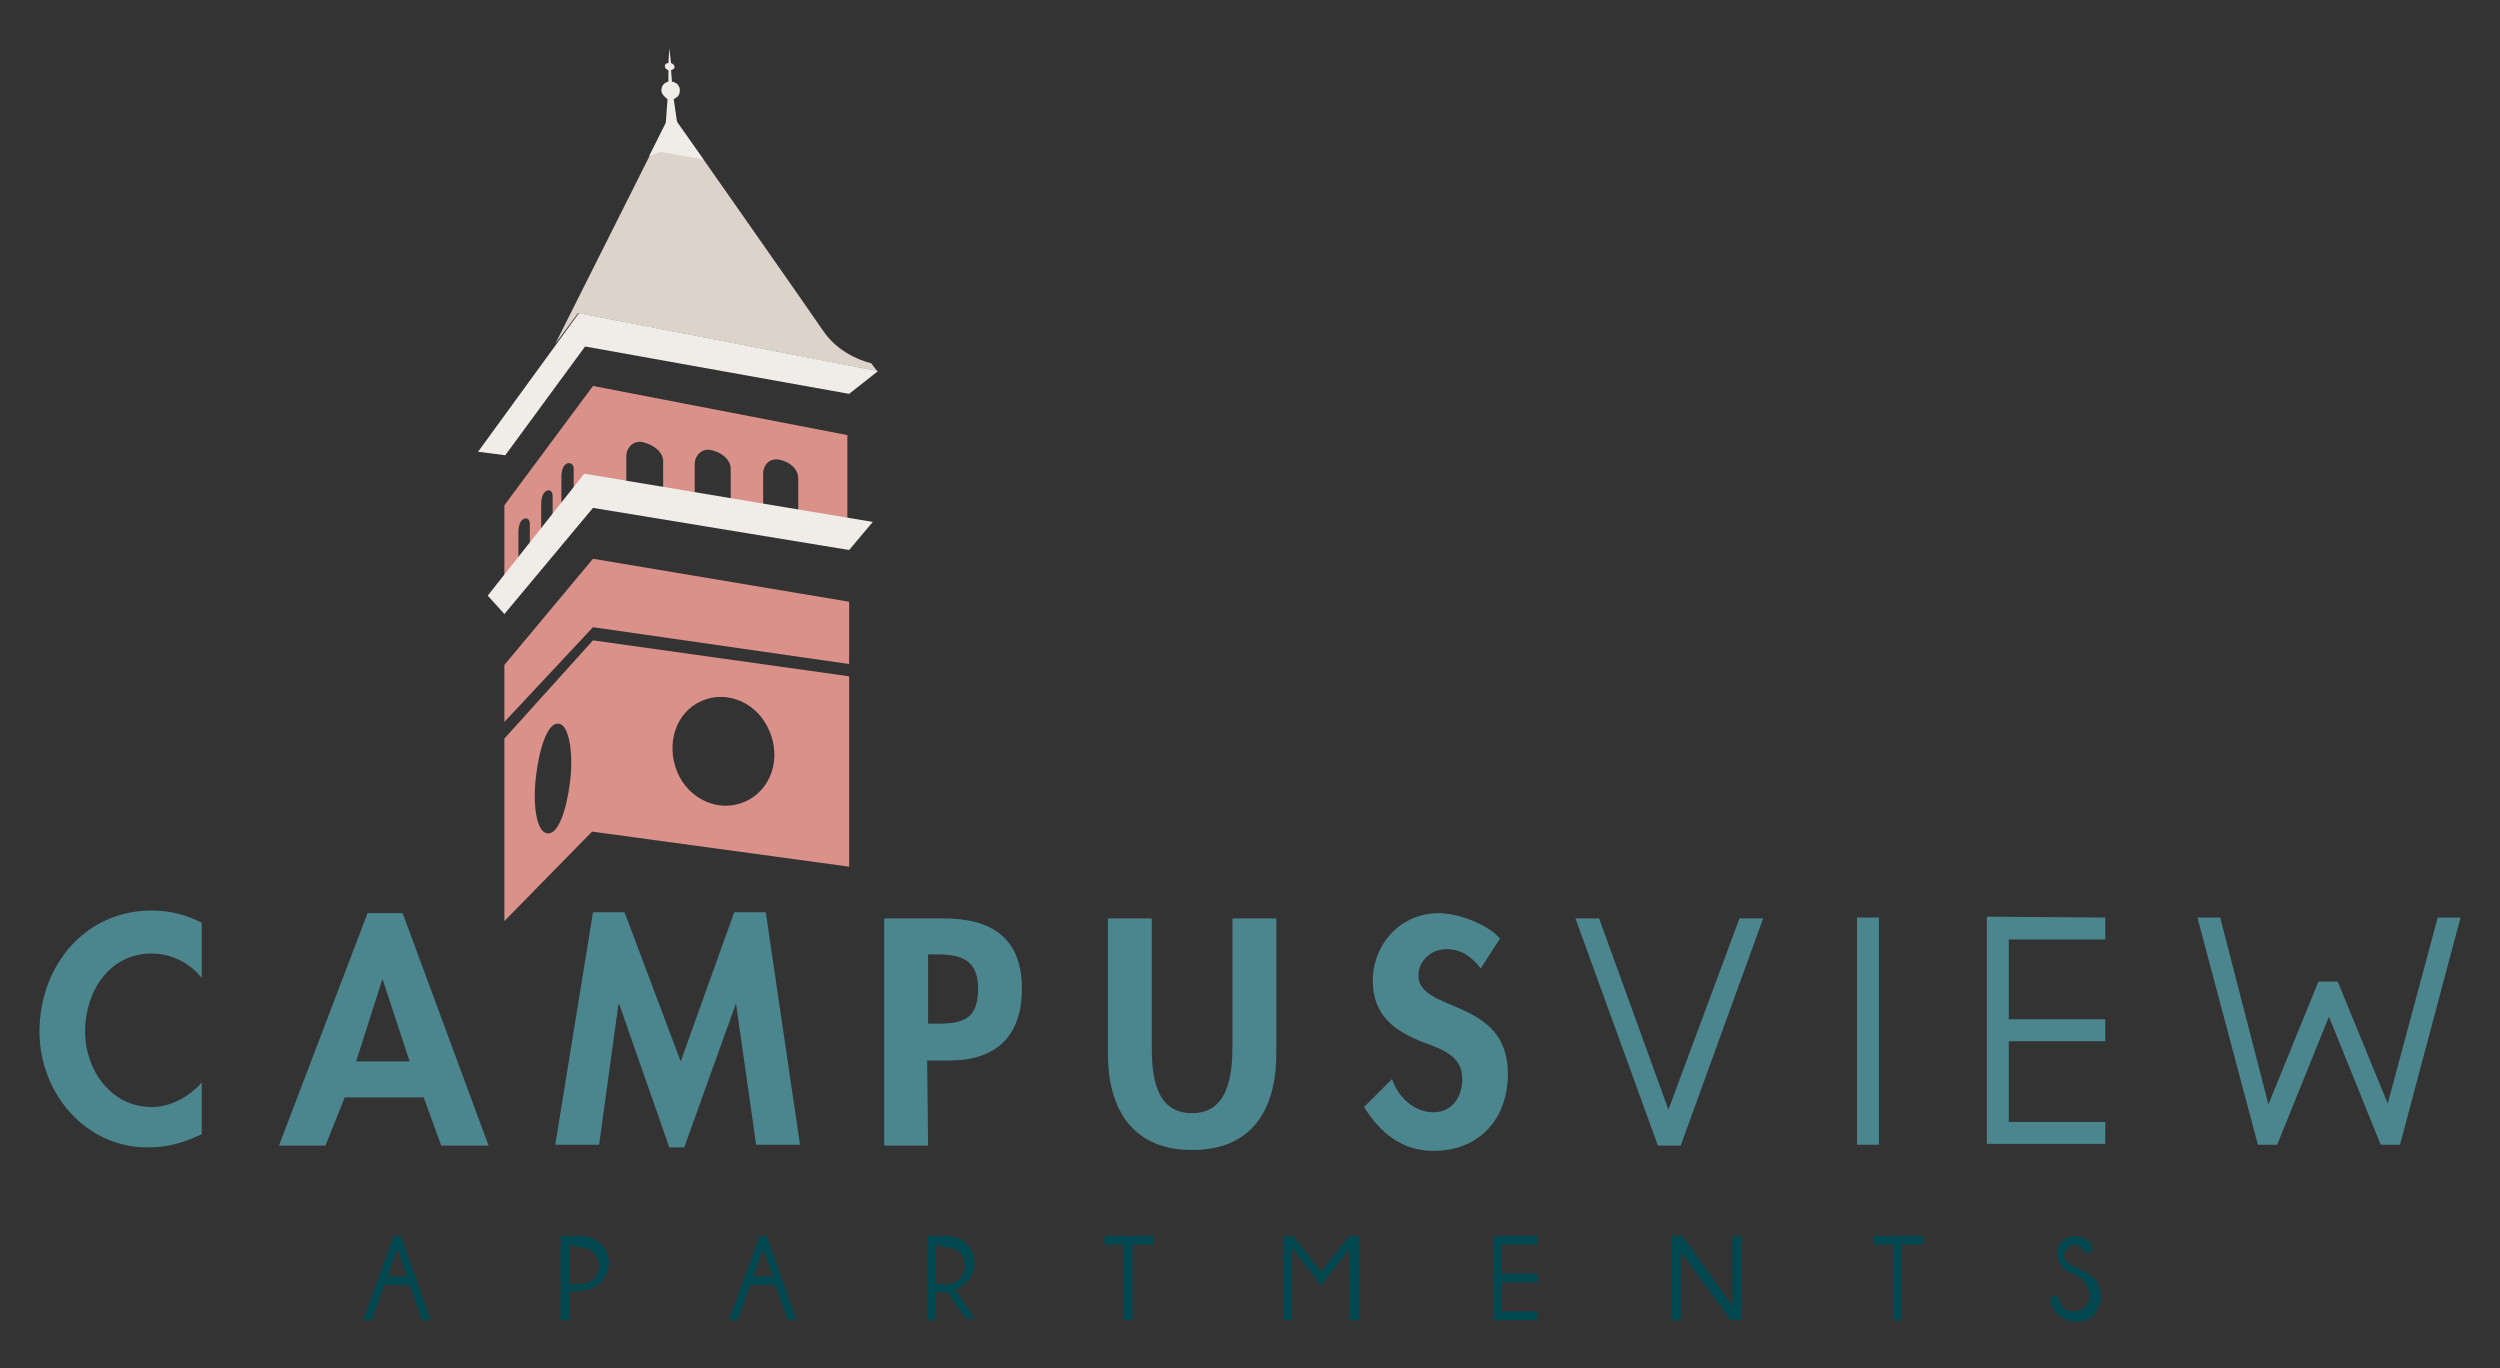 <?xml version="1.0" encoding="UTF-8"?>
<!-- Generator: Adobe Illustrator 27.5.0, SVG Export Plug-In . SVG Version: 6.00 Build 0)  -->
<svg xmlns="http://www.w3.org/2000/svg" xmlns:xlink="http://www.w3.org/1999/xlink" version="1.1" id="Layer_1" x="0px" y="0px" width="285px" height="156px" viewBox="0 0 285 156" style="enable-background:new 0 0 285 156;" xml:space="preserve">
<rect x="0" y="0" width="285" height="156" fill="#333333" stroke="none"/>
<style type="text/css">
	.st0{fill:#DA9189;}
	.st1{fill:#DCD3CB;}
	.st2{fill:#F0EDE9;}
	.st3{fill:#4B858E;}
	.st4{fill:#004750;}
</style>
<g>
	<g>
		<path class="st0" d="M67.6,44L57.5,57.6v8.2l1.6-2.2c0-0.9,0-2.5,0-3c0-0.4,0.1-1,0.4-1.3c0.4-0.4,0.9-0.2,0.9,0.4    c0,0.4,0,1.6,0,2.3l1.3-1.6c0-0.9,0-2.6,0-3c0-0.4,0.1-1,0.4-1.3c0.4-0.4,0.9-0.2,0.9,0.4c0,0.4,0,1.6,0,2.3l1-1.3    c0-0.9,0-2.9,0-3.2c0-0.4,0.1-1,0.4-1.3c0.4-0.4,1-0.2,1,0.4c0,0.4,0,1.8,0,2.5l1-1.3l5,0.8c0-1,0-2.8,0-3.4c0-1,0.9-2,2.2-1.5    c1.3,0.4,2,1.3,2,2c0,0.4,0,2.5,0,3.7l3.6,0.5c0-0.9,0-3.1,0-3.8c0-1,0.9-2,2.2-1.5c1.3,0.4,1.9,1.3,1.9,2c0,0.4,0,3,0,4l3.7,0.5    c0-0.8,0-3.1,0-3.9c0-1,0.8-2,2.2-1.5c1.3,0.4,1.8,1.3,1.8,2c0,0.4,0,3.1,0,4.1l5.6,0.9v-9.9L67.6,44z"></path>
		<polygon class="st0" points="57.5,82.3 67.6,71.5 96.8,75.7 96.8,68.6 67.6,63.7 57.5,75.8   "></polygon>
		<path class="st1" d="M76.5,12.9L63.3,39.2l2.6-3.5l34.1,6.6l-0.7-0.9c0,0-3.4-0.7-5.4-3.6C92,35,76.5,12.9,76.5,12.9z"></path>
		<polygon class="st2" points="57.5,70 67.6,57.9 96.8,62.7 99.5,59.5 66.6,54 55.6,67.9   "></polygon>
		<polygon class="st2" points="57.6,51.9 66.7,39.5 96.8,44.9 100.1,42.3 66,35.7 54.5,51.5   "></polygon>
		<path class="st0" d="M67.6,73L57.5,84.2V105l10-10.2l29.3,4V77.1L67.6,73z M65,89c-0.4,3.4-1.4,6.2-2.6,6    c-1.2-0.1-1.7-3.1-1.3-6.5c0.4-3.4,1.4-6.2,2.6-6C64.8,82.6,65.4,85.6,65,89z M84.9,91.4c-3,1.3-6.4-0.3-7.7-3.4    c-1.3-3.2-0.2-6.8,2.8-8.1c3-1.3,6.4,0.3,7.7,3.4C89.1,86.5,87.9,90.1,84.9,91.4z"></path>
		<path class="st2" d="M77.2,14l-0.4-2.7c0.4-0.2,0.7-0.4,0.7-1s-0.4-0.9-0.9-1l-0.1-1.3c0.3-0.1,0.4-0.2,0.4-0.4    c0-0.2-0.3-0.4-0.4-0.4l-0.2-1.7l-0.1,1.7c-0.4,0-0.4,0.2-0.4,0.4c0,0.2,0.3,0.4,0.4,0.4v1.3c-0.4,0.1-0.8,0.4-0.8,1    c0,0.4,0.4,0.8,0.7,1L75.9,14L74,17.8l1.3-0.5l4.9,0.9L77.2,14z"></path>
	</g>
	<g>
		<path class="st3" d="M23,111.5c-1.3-1.7-3.5-2.8-5.7-2.8c-4.9,0-7.6,4.4-7.6,8.9c0,4.3,2.9,8.6,7.6,8.6c2.2,0,4.3-1.2,5.7-2.8v5.9    c-1.9,0.9-3.8,1.5-5.9,1.5c-7.2,0.2-12.6-6.1-12.6-13.2c0-7.4,5.1-13.8,12.8-13.8c2.1,0,4,0.5,5.7,1.4C23,105.4,23,111.5,23,111.5    z"></path>
		<path class="st3" d="M39.3,125.1l-2.2,5.5h-5.3l10.1-26.5h4l9.8,26.5h-5.4l-2-5.5H39.3z M43.6,111.6L43.6,111.6l-3,9.4h6.1    L43.6,111.6z"></path>
		<path class="st3" d="M83.9,114.4L83.9,114.4L78,130.8h-1.7l-5.7-16.3h-0.1l-2.2,16h-5l4.3-26.5h3.6l6.4,17l6.1-17h3.6l3.9,26.5h-5    L83.9,114.4z"></path>
		<path class="st3" d="M105.8,130.6h-5v-25.9h6.8c5.4,0,8.9,2.2,8.9,8c0,5.5-3,8.2-8.3,8.2h-2.5L105.8,130.6L105.8,130.6z     M105.8,116.7h1.1c3,0,4.6-0.6,4.6-4c0-3.3-1.9-3.9-4.8-3.9h-0.9C105.8,108.8,105.8,116.7,105.8,116.7z"></path>
		<path class="st3" d="M126.3,104.7h5v14.5c0,3.2,0.3,7.7,4.6,7.7c4.2,0,4.6-4.5,4.6-7.7v-14.5h5v15.4c0,6.3-2.7,11-9.6,11    s-9.6-4.8-9.6-11L126.3,104.7L126.3,104.7z"></path>
		<path class="st3" d="M168.8,110.4c-1-1.3-2.2-2.2-3.9-2.2s-3.2,1.3-3.2,3c0,4.3,10.2,2.5,10.2,11.2c0,5.1-3.2,8.8-8.5,8.8    c-3.6,0-6.1-2.1-7.9-5l3.2-3.2c0.6,2,2.5,3.8,4.7,3.8c2.1,0,3.3-1.7,3.3-3.8c0-2.7-2.4-3.4-4.5-4.2c-3.3-1.3-5.7-3.1-5.7-7    c0-4.2,3.2-7.7,7.5-7.7c2.2,0,5.5,1.2,7,2.9L168.8,110.4z"></path>
		<path class="st3" d="M189,130.6l-9.4-25.9h2.7l7.9,21.8l8.1-21.8h2.7l-9.4,25.9H189L189,130.6z"></path>
		<path class="st3" d="M214.2,104.6v25.9h-2.5v-25.9L214.2,104.6z"></path>
		<path class="st3" d="M240,104.6v2.5h-11v9.1h11v2.5h-11v9.2h11v2.5h-13.5v-25.9L240,104.6L240,104.6z"></path>
		<path class="st3" d="M258.6,125.9l5.7-14h2.2l5.7,13.9l5.7-21.2h2.6l-6.9,25.9h-2.2l-5.9-14.6l-5.9,14.6h-2.2l-6.9-25.9h2.6    L258.6,125.9z"></path>
	</g>
	<g>
		<path class="st4" d="M45.7,140.9l3.4,9.6h-1l-1.4-4h-2.9l-1.4,4h-1l3.5-9.6H45.7z M46.4,145.5l-1.1-3.1l-1.1,3.1H46.4z"></path>
		<path class="st4" d="M64.9,147.3v3.2h-1v-9.6h2.7c0.7,0.1,1.3,0.4,1.9,0.9c0.6,0.6,0.9,1.3,0.9,2.2s-0.4,1.6-0.9,2.2    c-0.6,0.6-1.3,0.9-2.2,0.9L64.9,147.3L64.9,147.3z M64.9,141.9v4.5h1.3c0.6,0,1.2-0.3,1.5-0.6c0.4-0.4,0.6-1,0.6-1.5    c0-0.6-0.3-1.2-0.6-1.5c-0.4-0.4-1-0.6-1.5-0.6L64.9,141.9L64.9,141.9z"></path>
		<path class="st4" d="M87.4,140.9l3.4,9.6h-1l-1.4-4h-2.9l-1.4,4h-1l3.5-9.6H87.4z M88.1,145.5l-1.1-3.1l-1.1,3.1H88.1z"></path>
		<path class="st4" d="M108,147.3h-1.3v3.2h-1v-9.6h2.6c0.7,0.1,1.3,0.4,1.9,0.9c0.6,0.6,0.9,1.3,0.9,2.2s-0.4,1.6-0.9,2.2    c-0.4,0.4-0.8,0.6-1.3,0.8l2.2,3.3h-1L108,147.3z M106.6,141.9v4.5h1.3c0.6,0,1.2-0.3,1.5-0.6c0.4-0.4,0.6-1,0.6-1.5    c0-0.6-0.3-1.2-0.6-1.5c-0.4-0.4-1-0.6-1.5-0.6L106.6,141.9L106.6,141.9z"></path>
		<path class="st4" d="M129.1,141.9v8.6h-1v-8.6h-2.2v-1h5.6v1H129.1z"></path>
		<path class="st4" d="M154.9,140.9v9.6h-1v-8.2L151,146l-0.4,0.6l-0.4-0.6l-2.9-3.7v8.2h-1v-9.6h1.1l3.2,4.1l3.2-4.1H154.9z"></path>
		<path class="st4" d="M175.3,140.9v1h-4.1v3.3h4.1v1h-4.1v3.3h4.1v1h-5v-9.6L175.3,140.9L175.3,140.9z"></path>
		<path class="st4" d="M191.8,140.9l5.7,8v-8h1v9.6h-1.2l-5.7-7.8v7.8h-1v-9.6H191.8z"></path>
		<path class="st4" d="M216.8,141.9v8.6h-1v-8.6h-2.2v-1h5.6v1H216.8z"></path>
		<path class="st4" d="M236.7,145.4c-0.6-0.3-1.3-0.5-1.6-1c-0.4-0.4-0.6-0.9-0.6-1.5c0-0.5,0.3-1.1,0.6-1.4    c0.4-0.4,0.9-0.6,1.5-0.6c0.5,0,1.1,0.3,1.5,0.6c0.3,0.3,0.4,0.5,0.5,1l-0.9,0.4c-0.1-0.4-0.3-0.4-0.4-0.6    c-0.3-0.3-0.4-0.4-0.8-0.4s-0.6,0.1-0.8,0.4c-0.3,0.3-0.4,0.4-0.4,0.8c0,0.4,0.1,0.6,0.4,0.8c0.3,0.3,0.5,0.4,1,0.6    c0.7,0.3,1.3,0.6,2,1.2c0.5,0.5,0.8,1.3,0.8,2.1c0,0.8-0.3,1.4-0.8,2.1c-0.5,0.5-1.3,0.8-2.1,0.8c-0.8,0-1.4-0.4-2.1-0.9    c-0.4-0.4-0.7-1.1-0.8-1.8l0.9-0.4c0.1,0.6,0.3,1.1,0.5,1.4c0.4,0.4,0.8,0.5,1.3,0.5c0.5,0,1-0.2,1.3-0.5c0.4-0.4,0.5-0.8,0.5-1.3    c0-0.5-0.2-1-0.5-1.3C237.7,145.9,237.2,145.7,236.7,145.4z"></path>
	</g>
</g>
</svg>
